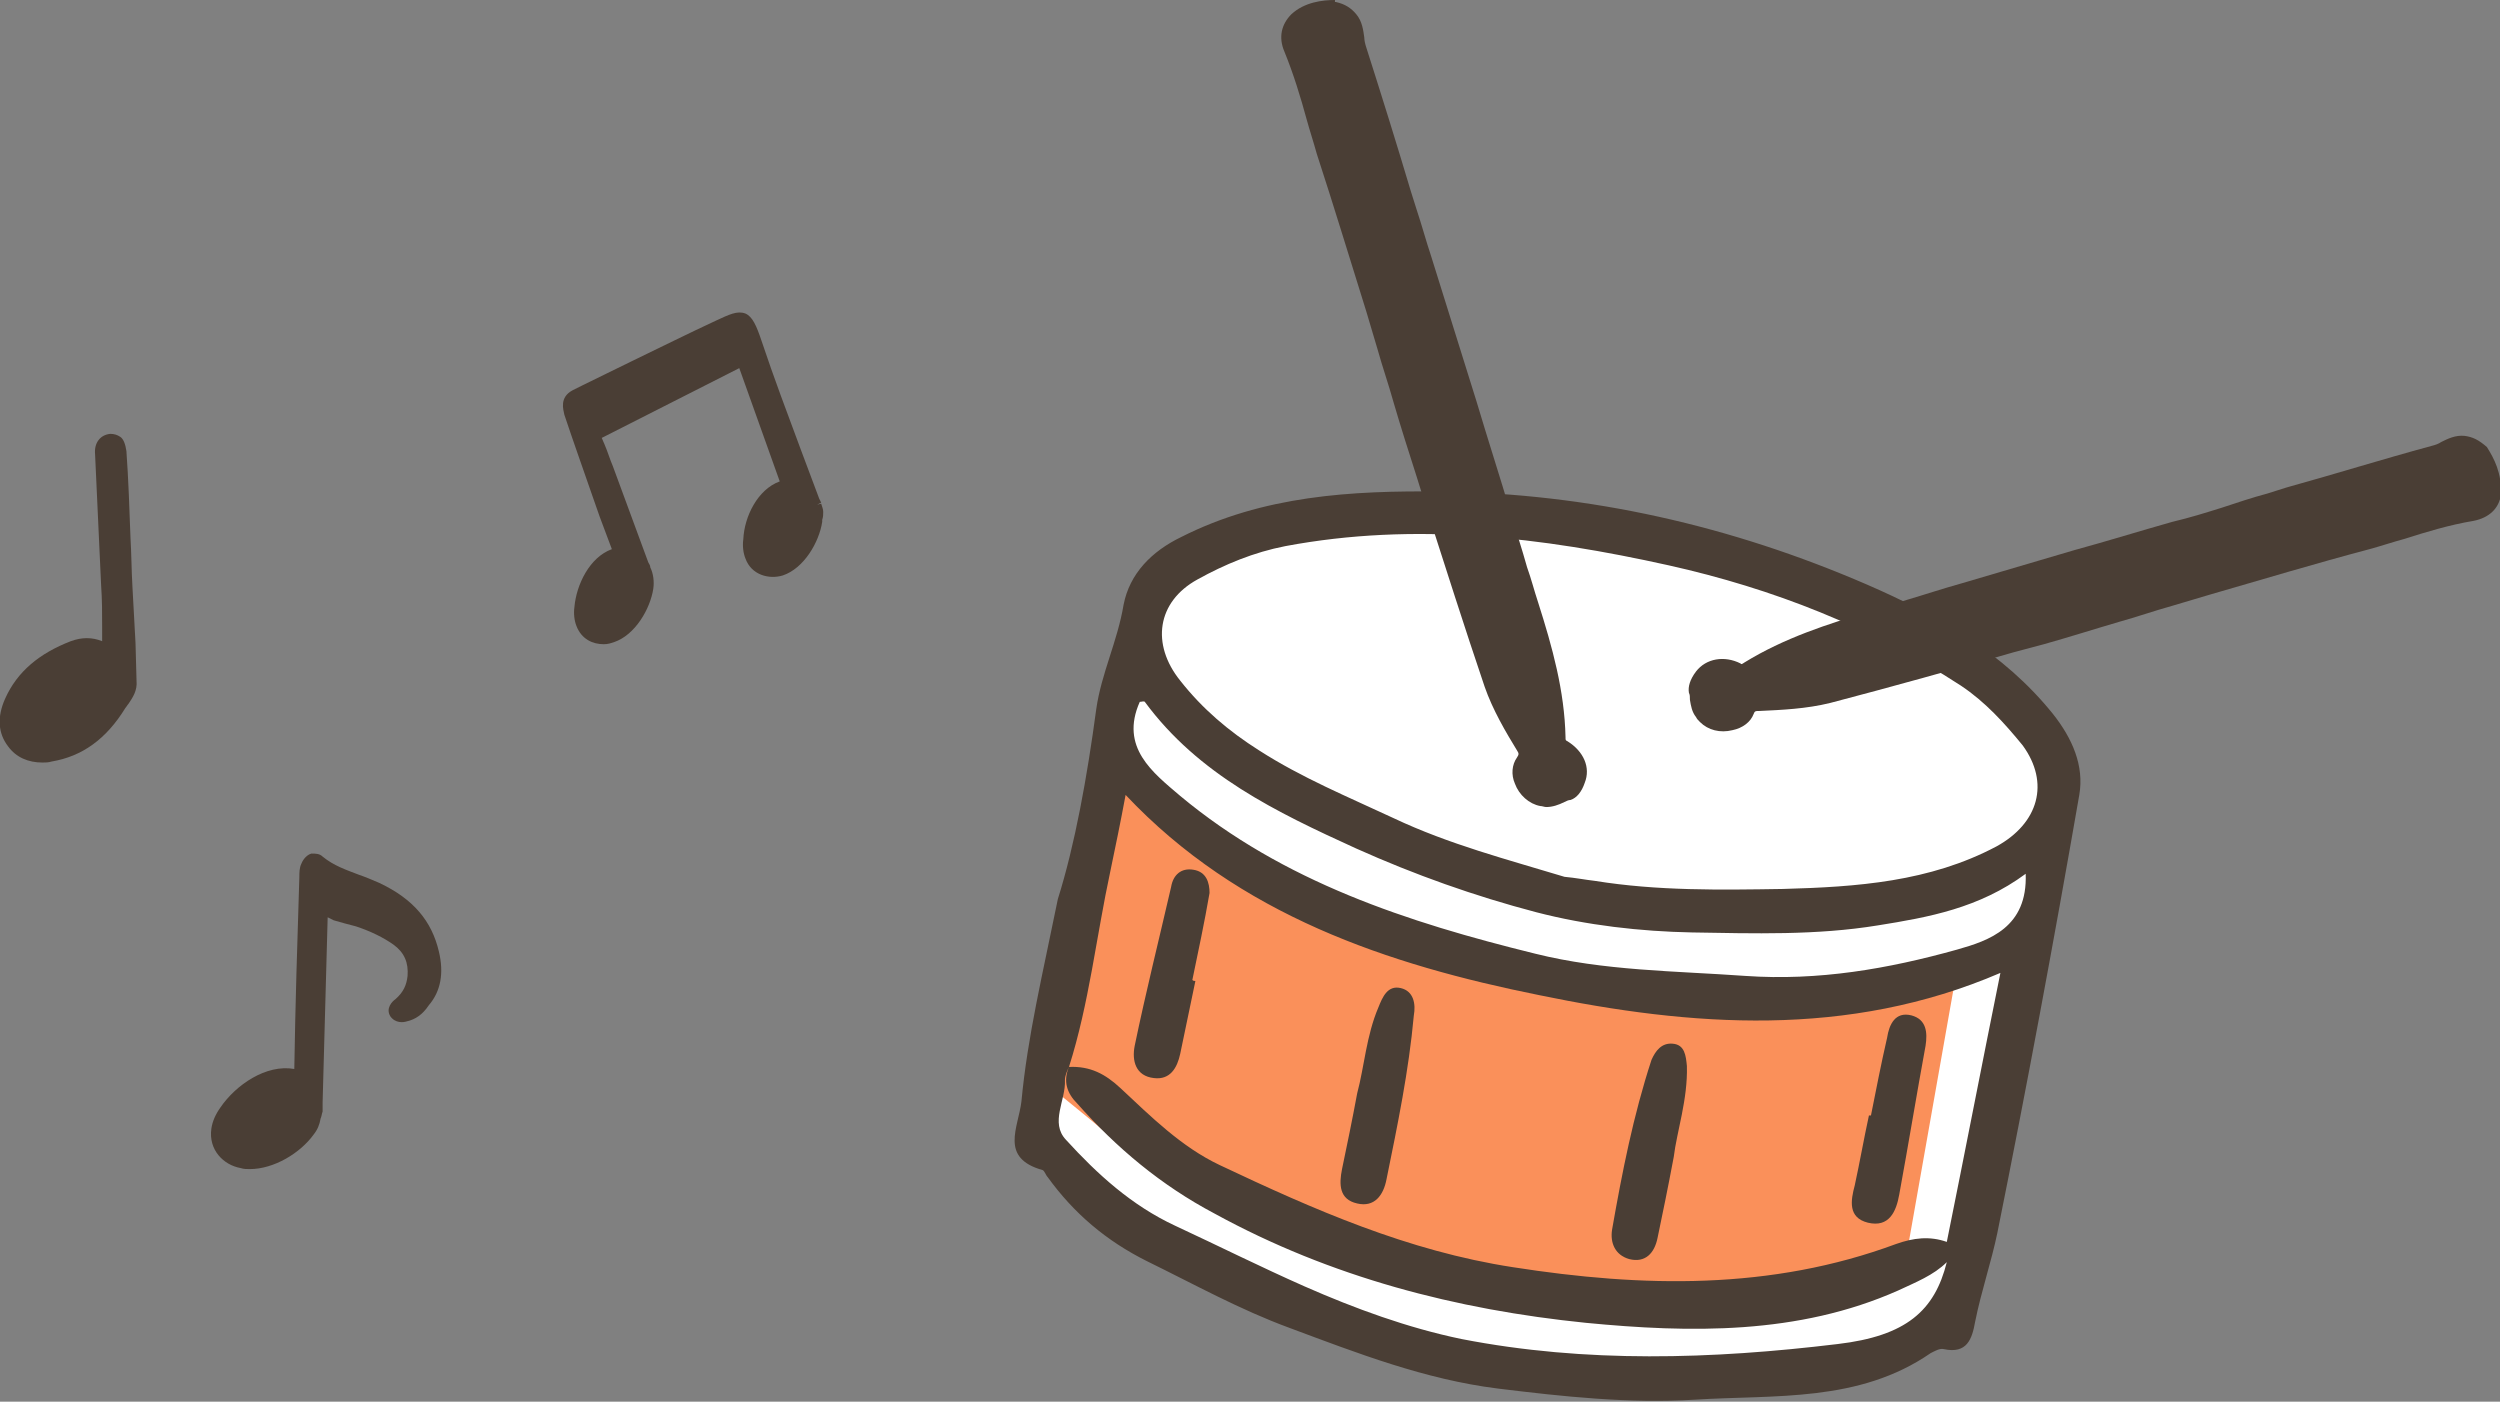 <?xml version="1.0" encoding="utf-8"?>
<!-- Generator: Adobe Illustrator 26.5.0, SVG Export Plug-In . SVG Version: 6.00 Build 0)  -->
<svg version="1.1" id="_レイヤー_2" xmlns="http://www.w3.org/2000/svg" xmlns:xlink="http://www.w3.org/1999/xlink" x="0px"
	 y="0px" viewBox="0 0 247.2 138.6" style="enable-background:new 0 0 247.2 138.6;" xml:space="preserve">
<rect x="0" y="0" width="247.2" height="138.6" fill="#808080" stroke="none"/>
<style type="text/css">
	.st0{fill:#FFFFFF;}
	.st1{fill:#FA905A;}
	.st2{fill:#4A3E35;}
</style>
<g id="_ドラム">
	<path id="_白" class="st0" d="M134.8,50.9c0,0-11.1,0.9-15.3,3.6c-4.2,2.7-4.3,1.9-6.5,6c-2.2,4.1-3.6,13.3-3.6,13.7
		c0,0.4-7.5,38.4-7.5,38.4l4.9,5.5c0,0,17.9,9.9,22.3,12.1c4.4,2.2,9.1,6.2,19.2,6.3c10.1,0.1,21.2,0.9,27.1,0
		c5.8-0.9,11.9-3,13.8-4.1c1.9-1,3-0.9,3-0.9l9-43.5c0,0,2.5-12.2,2.5-12.8c0-0.6-6-8.1-8.9-9.7s-15.7-8.7-22.9-10
		c-7.2-1.3-26.5-5.6-30.3-5.1C138,50.9,134.8,50.9,134.8,50.9z"/>
	<path class="st1" d="M110.5,75.8l-7.4,31.1c0,0,3.7,2.9,6.6,5.4s9.7,5.7,14.2,7.9c4.5,2.2,14.3,6,19.7,7.1s16.8,2.7,22.7,1.8
		c5.9-0.9,13.5-1.5,15.9-2.8c2.5-1.3,6.3-2.1,6.3-2.1l5-28.3c0,0-1.7,0.7-8,1.9c-6.3,1.2-11.4,1.5-19.4,1c-8-0.5-13.1-2.7-17.9-3.5
		s-13.7-2.9-17.3-5c-3.6-2.1-8.7-4.3-12.3-7C115.2,80.6,110.5,75.8,110.5,75.8L110.5,75.8z"/>
	<g>
		<g>
			<path class="st2" d="M203,70.6c-4.9-6.1-11.5-9.8-18.4-12.8c-13.4-5.8-27.4-9-42.1-9.2c-8.9-0.1-17.6,0.4-25.7,4.5
				c-2.9,1.4-5.1,3.6-5.7,6.7c-0.6,3.6-2.2,6.8-2.7,10.3c-0.9,6.7-2.1,13.4-3.8,18.8c-1.5,7.4-3,13.6-3.6,20
				c-0.3,2.6-2.2,5.6,2.1,6.8c0.2,0.1,0.3,0.5,0.5,0.7c2.6,3.6,5.8,6.3,9.8,8.3c4.7,2.3,9.2,4.8,14.1,6.6c6.7,2.5,13.4,5.1,20.6,6
				c6.5,0.8,13,1.5,19.5,1.1c7.9-0.5,16.2,0.3,23.3-4.6c0.4-0.2,0.9-0.5,1.3-0.4c2.3,0.5,2.8-1,3.1-2.7c0.6-3,1.6-5.9,2.2-8.8
				c2.9-14.4,5.6-28.9,8.1-43.3C206.1,75.7,204.9,73,203,70.6L203,70.6z M192.5,122.8c-1.7-0.6-3.3-0.4-5,0.2
				c-12.4,4.6-25.1,4.3-37.9,2.3c-10.4-1.6-19.7-5.7-29-10.1c-3.8-1.8-6.8-4.8-9.8-7.6c-1.5-1.4-3-2.2-5.1-2.1
				c-0.6,1.4-0.2,2.6,0.8,3.6c3.9,4.4,8.3,8.1,13.6,10.9c11.5,6.3,23.9,9.5,36.7,10.8c10.3,1,21,1.2,30.9-3.2
				c1.7-0.8,3.5-1.5,4.8-2.8c-1.2,4.8-4,7.3-10.8,8.1c-12.4,1.5-24.9,1.9-37.2-0.5c-5.3-1.1-10.5-3-15.5-5.2c-4.3-1.9-8.5-4-12.8-6
				c-4.3-2-7.7-5.1-10.8-8.5c-1.6-1.7,0-3.9-0.1-5.9c0-0.4,0.2-0.9,0.4-1.3c2-6.3,2.7-12.9,4.1-19.4c0.5-2.4,1-4.8,1.5-7.5
				c11.2,11.9,26,16.8,40.9,19.8c15,3.1,30.5,4.3,45.6-2.2C196,105.1,194.3,113.9,192.5,122.8L192.5,122.8z M193.5,93.9
				c-6.8,1.9-13.7,3.1-20.9,2.6c-7-0.5-14-0.5-20.8-2.2c-12.6-3.1-24.9-7.1-35.1-15.6c-2.7-2.3-6-4.8-4-9.3c0.2,0,0.4-0.1,0.5,0
				c5.3,7.2,13,10.9,20.9,14.5c5.8,2.6,11.7,4.7,17.8,6.3c5,1.3,10.3,1.9,15.4,2c6.1,0.1,12.3,0.3,18.4-0.7c5-0.8,10-1.7,14.6-5.1
				C200.5,91.7,196.7,93,193.5,93.9L193.5,93.9z M197.4,83.7c-6.6,3.5-13.8,4-21.1,4.2c-6.2,0.1-12.4,0.2-18.6-0.8
				c-0.9-0.1-1.9-0.3-3-0.4c-5.6-1.7-11.4-3.2-16.9-5.8c-4.5-2.1-9.1-4-13.3-6.7c-3-1.9-5.6-4.1-7.8-6.9c-2.9-3.6-2.3-7.8,1.7-10
				c2.7-1.5,5.6-2.7,8.7-3.3c12.8-2.4,25.3-0.9,37.9,1.9c10.3,2.3,20,6.1,28.9,11.9c2.4,1.6,4.3,3.7,6.1,5.9
				C202.7,77.4,201.6,81.4,197.4,83.7z"/>
			<path class="st2" d="M138.5,97.7c-1.3-0.3-1.8,0.9-2.2,1.9c-1.2,2.8-1.4,5.9-2.1,8.5c-0.5,2.7-1,5.1-1.5,7.5
				c-0.3,1.5-0.3,3,1.5,3.4c1.7,0.4,2.6-0.8,2.9-2.4c1.1-5.4,2.2-10.7,2.7-16.2C140,99.3,139.8,98,138.5,97.7z"/>
			<path class="st2" d="M165.4,103.2c-1.1-0.1-1.7,0.7-2.1,1.6c-1.8,5.5-2.9,11.1-3.9,16.8c-0.2,1.3,0.3,2.5,1.7,2.9
				c1.6,0.4,2.5-0.6,2.8-2.1c0.5-2.4,1-4.8,1.6-8c0.3-2.5,1.4-5.7,1.3-9C166.7,104.4,166.6,103.3,165.4,103.2z"/>
			<path class="st2" d="M118,86c-1.2-0.2-2,0.5-2.2,1.7c-1.2,5.2-2.5,10.4-3.6,15.7c-0.3,1.5,0.1,3,1.9,3.2c1.6,0.2,2.3-1,2.6-2.4
				c0.5-2.4,1-4.8,1.5-7.2c-0.1,0-0.2,0-0.3-0.1c0.6-2.9,1.2-5.7,1.7-8.6C119.6,87.3,119.3,86.2,118,86z"/>
			<path class="st2" d="M184.7,120.9c2.1,0.5,2.8-1.1,3.1-2.8c0.9-4.9,1.7-9.8,2.6-14.7c0.2-1.3,0.1-2.6-1.4-3
				c-1.6-0.4-2.2,0.9-2.4,2.2c-0.6,2.6-1.1,5.2-1.6,7.7c-0.1,0-0.1,0-0.2,0c-0.5,2.3-0.9,4.6-1.4,6.9
				C183,118.7,182.7,120.4,184.7,120.9L184.7,120.9z"/>
		</g>
		<g>
			<path class="st2" d="M155,73.3c-0.2-0.1-0.2-0.1-0.2-0.4c-0.1-4.6-1.3-8.9-2.7-13.3c-0.4-1.2-0.7-2.4-1.1-3.5
				c-0.5-1.8-1.1-3.6-1.6-5.3c-1.1-3.7-2.3-7.4-3.4-11.1c-1-3.2-2-6.4-3-9.6c-0.5-1.6-1-3.2-1.5-4.8c-0.5-1.5-0.9-3-1.4-4.5
				l-0.6-1.9c-1.4-4.7-2.9-9.5-4.4-14.2c-0.1-0.3-0.2-0.7-0.2-1c-0.1-0.7-0.2-1.6-0.8-2.3c-0.5-0.6-1.1-1-2-1.2l-0.1,0L132,0
				c-1.2,0-3,0.2-4.3,1.4c-1,1-1.3,2.3-0.7,3.7c0.9,2.2,1.6,4.5,2.2,6.7c0.3,1.1,0.7,2.3,1,3.4c1.7,5.2,3.3,10.5,4.9,15.6l1.1,3.7
				c0.5,1.8,1.1,3.5,1.6,5.3c0.7,2.4,1.5,4.9,2.3,7.4l0.9,2.9c1.9,5.9,3.8,11.9,5.8,17.8c0.8,2.3,2.1,4.5,3.2,6.3
				c0.2,0.3,0.2,0.4,0,0.7c-0.5,0.7-0.6,1.7-0.2,2.6c0.4,1.1,1.4,2,2.5,2.2c0.2,0,0.4,0.1,0.6,0.1c0.6,0,1.2-0.2,1.8-0.5
				c0.2-0.1,0.4-0.2,0.6-0.2c0.6-0.2,1.1-0.8,1.4-1.7C157.3,75.9,156.6,74.3,155,73.3L155,73.3z"/>
			<path class="st2" d="M245.9,44.2L245.9,44.2L245.9,44.2c-0.8-0.7-1.4-1-2.2-1.1c-0.9-0.1-1.7,0.3-2.3,0.6c-0.3,0.2-0.6,0.3-1,0.4
				c-4.8,1.3-9.6,2.8-14.3,4.1l-1.9,0.6c-1.5,0.4-3,0.9-4.5,1.4c-1.6,0.5-3.2,1-4.9,1.4c-3.2,0.9-6.4,1.9-9.7,2.8
				c-3.7,1.1-7.5,2.2-11.2,3.3c-1.8,0.5-3.6,1.1-5.3,1.6c-1.2,0.4-2.4,0.7-3.5,1.1c-4.4,1.3-8.7,2.7-12.6,5.1
				c-0.3,0.2-0.3,0.2-0.4,0.1c-1.6-0.8-3.4-0.5-4.4,0.8c-0.6,0.8-0.8,1.5-0.7,2.1c0.1,0.2,0.1,0.4,0.1,0.7c0.1,0.6,0.2,1.2,0.6,1.7
				c0.1,0.2,0.2,0.3,0.4,0.5c0.8,0.8,2,1.1,3.2,0.8c1-0.2,1.8-0.8,2.1-1.6c0.1-0.3,0.2-0.3,0.6-0.3c2.1-0.1,4.6-0.2,7-0.8
				c6.1-1.6,12.2-3.3,18.1-5l3-0.8c2.5-0.7,5-1.5,7.4-2.2c1.8-0.5,3.5-1.1,5.3-1.6l3.7-1.1c5.2-1.5,10.5-3.1,15.8-4.5
				c1.1-0.3,2.3-0.7,3.4-1c2.2-0.7,4.5-1.4,6.9-1.8c1.5-0.3,2.5-1.2,2.7-2.6C247.4,46.8,246.6,45.3,245.9,44.2L245.9,44.2z"/>
		</g>
	</g>
</g>
<g>
	<path class="st2" d="M81.4,50.6c0-0.2-0.1-0.5-0.2-0.8l-0.4,0.1l0,0v0l0,0l0.4-0.2c0,0,0,0,0,0L81,49.3c-0.6-1.6-1.2-3.2-1.8-4.8
		c-1.3-3.5-2.7-7.2-3.9-10.8c-0.5-1.5-0.9-2.4-1.6-2.7c-0.8-0.3-1.6,0.1-2.9,0.7c-2.8,1.3-5.6,2.7-8.3,4c-1.6,0.8-3.3,1.6-4.9,2.4
		l-1,0.5c-1.3,0.7-0.9,1.9-0.8,2.4c0.9,2.7,1.9,5.5,2.8,8.1l0.7,2c0.4,1.1,0.8,2.1,1.2,3.2c-2.2,0.8-3.5,3.5-3.7,5.7
		c-0.1,0.7,0,1.4,0.2,1.9c0.5,1.3,1.6,1.8,2.7,1.8c0.4,0,0.7-0.1,1-0.2c2.1-0.7,3.6-3.3,3.9-5.3c0.1-0.7,0-1.5-0.3-2.1
		c0-0.2-0.1-0.3-0.2-0.5l-3.5-9.5c-0.3-0.7-0.5-1.4-0.8-2.1l-0.3-0.7l13.6-6.9l4,11.2c-2.2,0.8-3.5,3.5-3.6,5.7
		c-0.1,0.7,0,1.4,0.2,1.9c0.6,1.7,2.4,2.1,3.7,1.7c2.1-0.7,3.6-3.3,3.9-5.3c0-0.1,0-0.1,0-0.2C81.4,51.1,81.4,50.9,81.4,50.6z"/>
	<path class="st2" d="M43.4,94.1c-0.7-3-2.5-5.2-5.9-6.8c-0.7-0.3-1.4-0.6-2-0.8c-1.3-0.5-2.5-0.9-3.6-1.8c-0.3-0.3-0.7-0.3-1.1-0.3
		c-0.4,0.1-0.8,0.5-1,1c-0.2,0.4-0.2,0.9-0.2,1.3c-0.2,6.3-0.4,12.7-0.5,19c-2.8-0.5-5.8,1.6-7.3,3.8c-0.5,0.7-0.8,1.4-0.9,2.1
		c-0.3,2.1,1.2,3.6,2.9,3.9c0.3,0.1,0.6,0.1,0.9,0.1c2.4,0,5-1.6,6.3-3.4c0.4-0.5,0.6-1,0.7-1.6c0.1-0.2,0.1-0.4,0.2-0.7
		c0-0.3,0-0.6,0-0.9l0.5-18.3L33,91c0.7,0.2,1.4,0.4,2.2,0.6c1.5,0.5,2.7,1.1,3.7,1.8c1.1,0.8,1.5,1.8,1.4,3.1
		c-0.1,0.9-0.4,1.6-1.2,2.3c-0.3,0.2-1,0.9-0.5,1.7c0.5,0.7,1.3,0.6,1.6,0.5c0.9-0.2,1.6-0.7,2.2-1.6C43.6,98,43.9,96.2,43.4,94.1z"
		/>
	<path class="st2" d="M13.4,63.6c-0.1-1.8-0.2-3.7-0.3-5.5c-0.1-1.7-0.1-3.3-0.2-5c-0.1-2.8-0.2-5.7-0.4-8.5
		c-0.1-0.7-0.3-1.2-0.6-1.4c-0.3-0.2-0.6-0.3-1-0.3c-1,0.1-1.6,0.9-1.5,2c0.2,4.3,0.4,8.6,0.6,13c0.1,1.4,0.1,2.7,0.1,4.1l0,1.4
		c-1-0.4-2-0.4-3.1,0c-3.1,1.2-5.3,3-6.5,5.7c-0.8,1.8-0.7,3.4,0.3,4.7c0.8,1.1,2,1.6,3.4,1.6c0.3,0,0.6,0,0.9-0.1
		c3-0.5,5.4-2.2,7.3-5.3c0.1-0.1,0.2-0.3,0.3-0.4c0.4-0.6,0.9-1.3,0.8-2.3L13.4,63.6z"/>
</g>
</svg>
